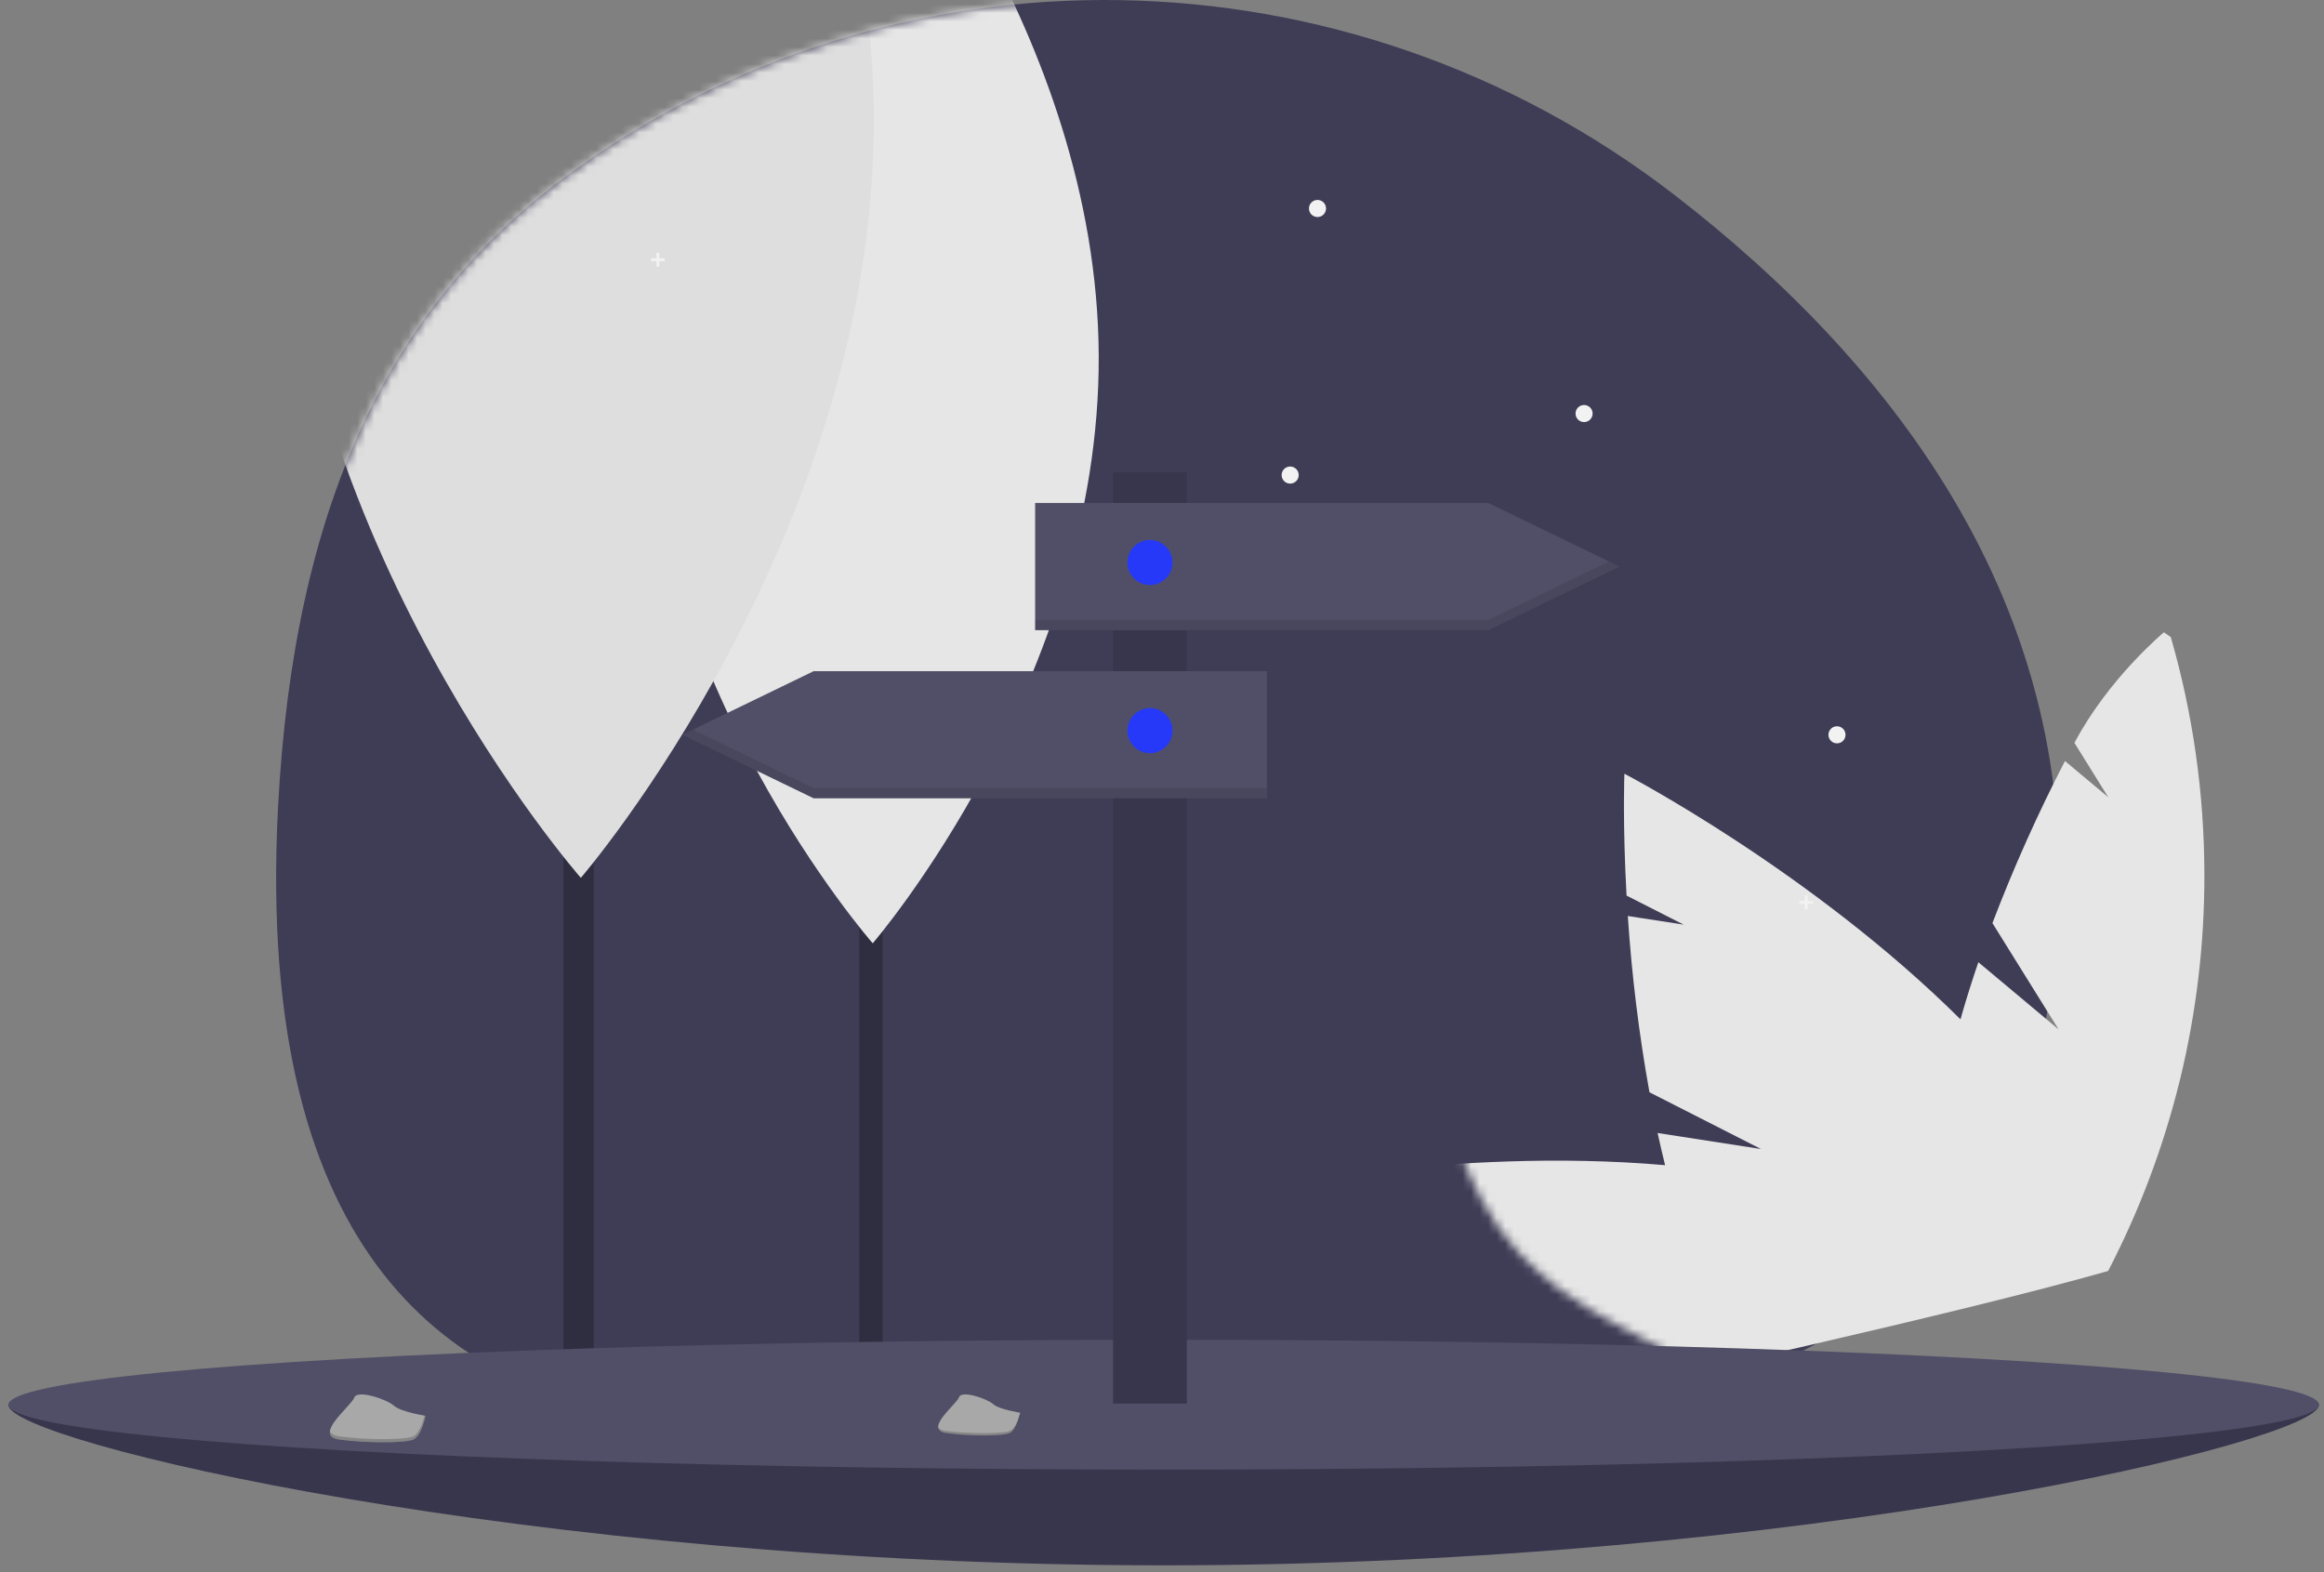<?xml version="1.0" encoding="UTF-8"?> <svg xmlns="http://www.w3.org/2000/svg" xmlns:xlink="http://www.w3.org/1999/xlink" width="272px" height="184px" viewBox="0 0 272 184"><rect x="0" y="0" width="272" height="184" fill="#808080" stroke="none"/> <title>Group 8</title> <defs> <path d="M208.071,112.917 C206.763,124.135 204.044,133.143 200.313,140.326 C195.347,149.897 186.854,153.754 179.267,157.789 C177.075,158.953 174.795,159.944 172.45,160.755 C158.643,165.551 143.191,164.279 131.053,161.747 C122.54,159.97 113.899,158.876 105.211,158.477 C102.733,158.365 100.253,158.31 97.771,158.311 C93.942,158.315 -5.317,200.4 0.223,94.493 C2.073,59.141 13.205,35.987 33.675,20.828 C72.398,-7.849 125.475,-6.646 163.626,22.786 C189.039,42.39 212.833,72.06 208.071,112.917 Z" id="path-1"></path> </defs> <g id="Builder" stroke="none" stroke-width="1" fill="none" fill-rule="evenodd"> <g id="Redirect-Confirmation---Modal" transform="translate(-81, -87)"> <g id="Group-7" transform="translate(81.4, 87)"> <g id="Group-6" transform="translate(31.917, 0)"> <mask id="mask-2" fill="white"> <use xlink:href="#path-1"></use> </mask> <use id="Mask" fill="#3F3D56" fill-rule="nonzero" xlink:href="#path-1"></use> <path d="M120.418,74 C120.418,74 126.88,79.365 130.893,86.943 L130.893,86.943 L126.928,93.31 L131.999,89.066 C135.184,95.224 138.018,101.558 140.489,108.036 L140.489,108.036 L132.75,120.471 L142.138,112.612 C142.886,114.804 143.588,117.036 144.23,119.297 C161.708,101.923 183.565,90.554 183.565,90.554 L183.565,90.554 L183.565,90.573 C183.571,90.73 183.611,91.86 183.616,93.758 L183.616,94.727 C183.609,97.207 183.542,100.677 183.311,104.815 L183.311,104.815 L176.629,108.215 L183.164,107.205 C182.706,114.123 181.861,121.011 180.631,127.835 L180.631,127.835 L167.577,134.477 L179.675,132.603 C179.402,133.854 179.114,135.111 178.801,136.367 C191.433,135.268 203.81,136.068 212.672,137.065 C214.289,137.249 215.788,137.436 217.15,137.621 C217.268,137.637 217.383,137.653 217.495,137.669 C219.146,137.896 220.586,138.115 221.78,138.307 C221.983,138.342 222.181,138.374 222.368,138.406 C224.492,138.759 225.683,139.002 225.683,139.002 C225.683,139.002 224.497,140.59 222.341,143.194 C222.151,143.424 221.954,143.659 221.751,143.905 C220.567,145.319 219.141,146.984 217.495,148.823 C217.174,149.181 216.843,149.547 216.506,149.919 L216.506,149.919 L209.175,148.347 L214.887,151.68 C214.19,152.429 213.466,153.199 212.712,153.982 C209.402,157.435 205.563,161.183 201.329,164.89 C201.286,164.928 199.774,165 199.774,165 L199.774,165 L196.365,165 C196.159,164.965 195.953,164.928 195.747,164.89 C194.906,164.738 194.067,164.575 193.236,164.401 C183.878,162.456 144.344,153.72 126.948,148.751 C123.307,141.736 120.493,134.286 118.586,126.551 C118.554,126.434 118.528,126.319 118.498,126.202 C116.623,118.436 115.678,110.474 115.683,102.485 C115.683,92.798 117.054,83.431 119.613,74.567 C120.119,74.2 120.418,74 120.418,74 Z" id="Combined-Shape" fill="#E6E6E6" fill-rule="nonzero" mask="url(#mask-2)" transform="translate(170.683, 119.5) scale(-1, 1) translate(-170.683, -119.5) "></path> <circle id="Oval" fill="#F2F2F2" fill-rule="nonzero" mask="url(#mask-2)" cx="89.483" cy="25.6" r="1"></circle> <circle id="Oval" fill="#F2F2F2" fill-rule="nonzero" mask="url(#mask-2)" cx="68.683" cy="51.2" r="1"></circle> <circle id="Oval" fill="#F2F2F2" fill-rule="nonzero" mask="url(#mask-2)" cx="118.683" cy="55.6" r="1"></circle> <circle id="Oval" fill="#F2F2F2" fill-rule="nonzero" mask="url(#mask-2)" cx="14.683" cy="66.8" r="1"></circle> <g id="Group-34" mask="url(#mask-2)"> <g transform="translate(-74.317, -157)" id="Group-4"> <g transform="translate(74.87, 81.729)" id="Group-3" fill-rule="nonzero"> <rect id="Rectangle" fill="#2F2E41" x="67.699" y="135.839" width="2.74" height="108.433"></rect> <path d="M95.724,116.894 C95.898,154.81 69.274,185.671 69.274,185.671 C69.274,185.671 42.367,155.057 42.193,117.141 C42.018,79.225 68.642,48.364 68.642,48.364 C68.642,48.364 95.55,78.978 95.724,116.894 Z" id="Path" fill="#E6E6E6"></path> <rect id="Rectangle" fill="#2F2E41" x="33.069" y="103.693" width="3.552" height="140.578"></rect> <path d="M69.402,88.845 C69.628,138.002 35.111,178.011 35.111,178.011 C35.111,178.011 0.227,138.322 0.001,89.166 C-0.225,40.009 34.292,0 34.292,0 C34.292,0 69.176,39.689 69.402,88.845 Z" id="Path" fill="#DEDEDE"></path> </g> </g> </g> <circle id="Oval" fill="#F2F2F2" fill-rule="nonzero" mask="url(#mask-2)" cx="121.883" cy="24.4" r="1"></circle> <circle id="Oval" fill="#F2F2F2" fill-rule="nonzero" mask="url(#mask-2)" cx="153.083" cy="48.4" r="1"></circle> <circle id="Oval" fill="#F2F2F2" fill-rule="nonzero" mask="url(#mask-2)" cx="182.683" cy="86" r="1"></circle> <polygon id="Path" fill="#F2F2F2" fill-rule="nonzero" mask="url(#mask-2)" points="45.483 30.231 44.853 30.231 44.853 29.6 44.514 29.6 44.514 30.231 43.883 30.231 43.883 30.569 44.514 30.569 44.514 31.2 44.853 31.2 44.853 30.569 45.483 30.569"></polygon> <polygon id="Path" fill="#F2F2F2" fill-rule="nonzero" mask="url(#mask-2)" points="179.883 105.431 179.253 105.431 179.253 104.8 178.914 104.8 178.914 105.431 178.283 105.431 178.283 105.769 178.914 105.769 178.914 106.4 179.253 106.4 179.253 105.769 179.883 105.769"></polygon> </g> <g id="Group-32-Copy" transform="translate(135.5, 170.3) scale(-1, 1) translate(-135.5, -170.3) translate(0, 156.8)" fill-rule="nonzero"> <path d="M270.4,7.647 C270.4,11.846 209.869,26.4 135.2,26.4 C60.531,26.4 0,11.846 0,7.647 C0,3.449 60.531,11.195 135.2,11.195 C209.869,11.195 270.4,3.449 270.4,7.647 Z" id="Path" fill="#38364D"></path> <ellipse id="Oval" fill="#514F67" cx="135.2" cy="7.6" rx="135.2" ry="7.6"></ellipse> <path d="M221.6,8.897 C221.6,8.897 224.496,8.452 225.297,7.716 C226.097,6.98 229.603,5.79 229.941,6.773 C230.279,7.755 234.911,11.26 231.632,11.687 C228.354,12.114 223.945,12.101 223.006,11.67 C222.067,11.239 221.6,8.897 221.6,8.897 Z" id="Path" fill="#A8A8A8"></path> <path d="M231.65,11.311 C228.371,11.749 223.962,11.735 223.023,11.294 C222.308,10.957 221.867,9.484 221.697,8.8 C221.635,8.81 221.6,8.816 221.6,8.816 C221.6,8.816 222.067,11.219 223.006,11.661 C223.945,12.103 228.354,12.116 231.633,11.679 C232.58,11.552 232.866,11.162 232.788,10.648 C232.693,10.977 232.354,11.217 231.65,11.311 Z" id="Path" fill="#000000" opacity="0.2"></path> <path d="M152,8.54 C152,8.54 154.482,8.159 155.169,7.528 C155.855,6.897 158.86,5.877 159.15,6.719 C159.439,7.562 163.409,10.566 160.599,10.931 C157.789,11.297 154.01,11.286 153.205,10.917 C152.401,10.548 152,8.54 152,8.54 Z" id="Path" fill="#A8A8A8"></path> <path d="M160.614,10.683 C157.803,11.012 154.024,11.002 153.219,10.67 C152.607,10.418 152.228,9.313 152.083,8.8 C152.03,8.808 152,8.812 152,8.812 C152,8.812 152.401,10.615 153.205,10.946 C154.01,11.277 157.789,11.287 160.6,10.959 C161.411,10.864 161.657,10.572 161.589,10.186 C161.508,10.432 161.218,10.613 160.614,10.683 Z" id="Path" fill="#000000" opacity="0.2"></path> </g> <g id="Group-5" transform="translate(79.472, 55.27)" fill-rule="nonzero"> <rect id="Rectangle" fill="#38364D" x="50.4" y="0" width="8.64" height="109"></rect> <polygon id="Path" fill="#514F67" points="94.32 18.48 41.28 18.48 41.28 3.6 94.32 3.6 109.68 11.04"></polygon> <polygon id="Path" fill="#514F67" points="68.4 38.16 68.4 23.28 15.36 23.28 0 30.72 15.36 38.16"></polygon> <circle id="Oval" fill="#2639F9" cx="54.72" cy="10.56" r="2.64"></circle> <circle id="Oval" fill="#2639F9" cx="54.72" cy="30.24" r="2.64"></circle> <polygon id="Path" fill="#000000" opacity="0.1" points="94.32 17.28 41.28 17.28 41.28 18.48 94.32 18.48 109.68 11.04 108.441 10.44"></polygon> <polygon id="Path" fill="#000000" opacity="0.1" points="1.239 30.12 0 30.72 15.36 38.16 68.4 38.16 68.4 36.96 15.36 36.96"></polygon> </g> </g> </g> </g> </svg> 